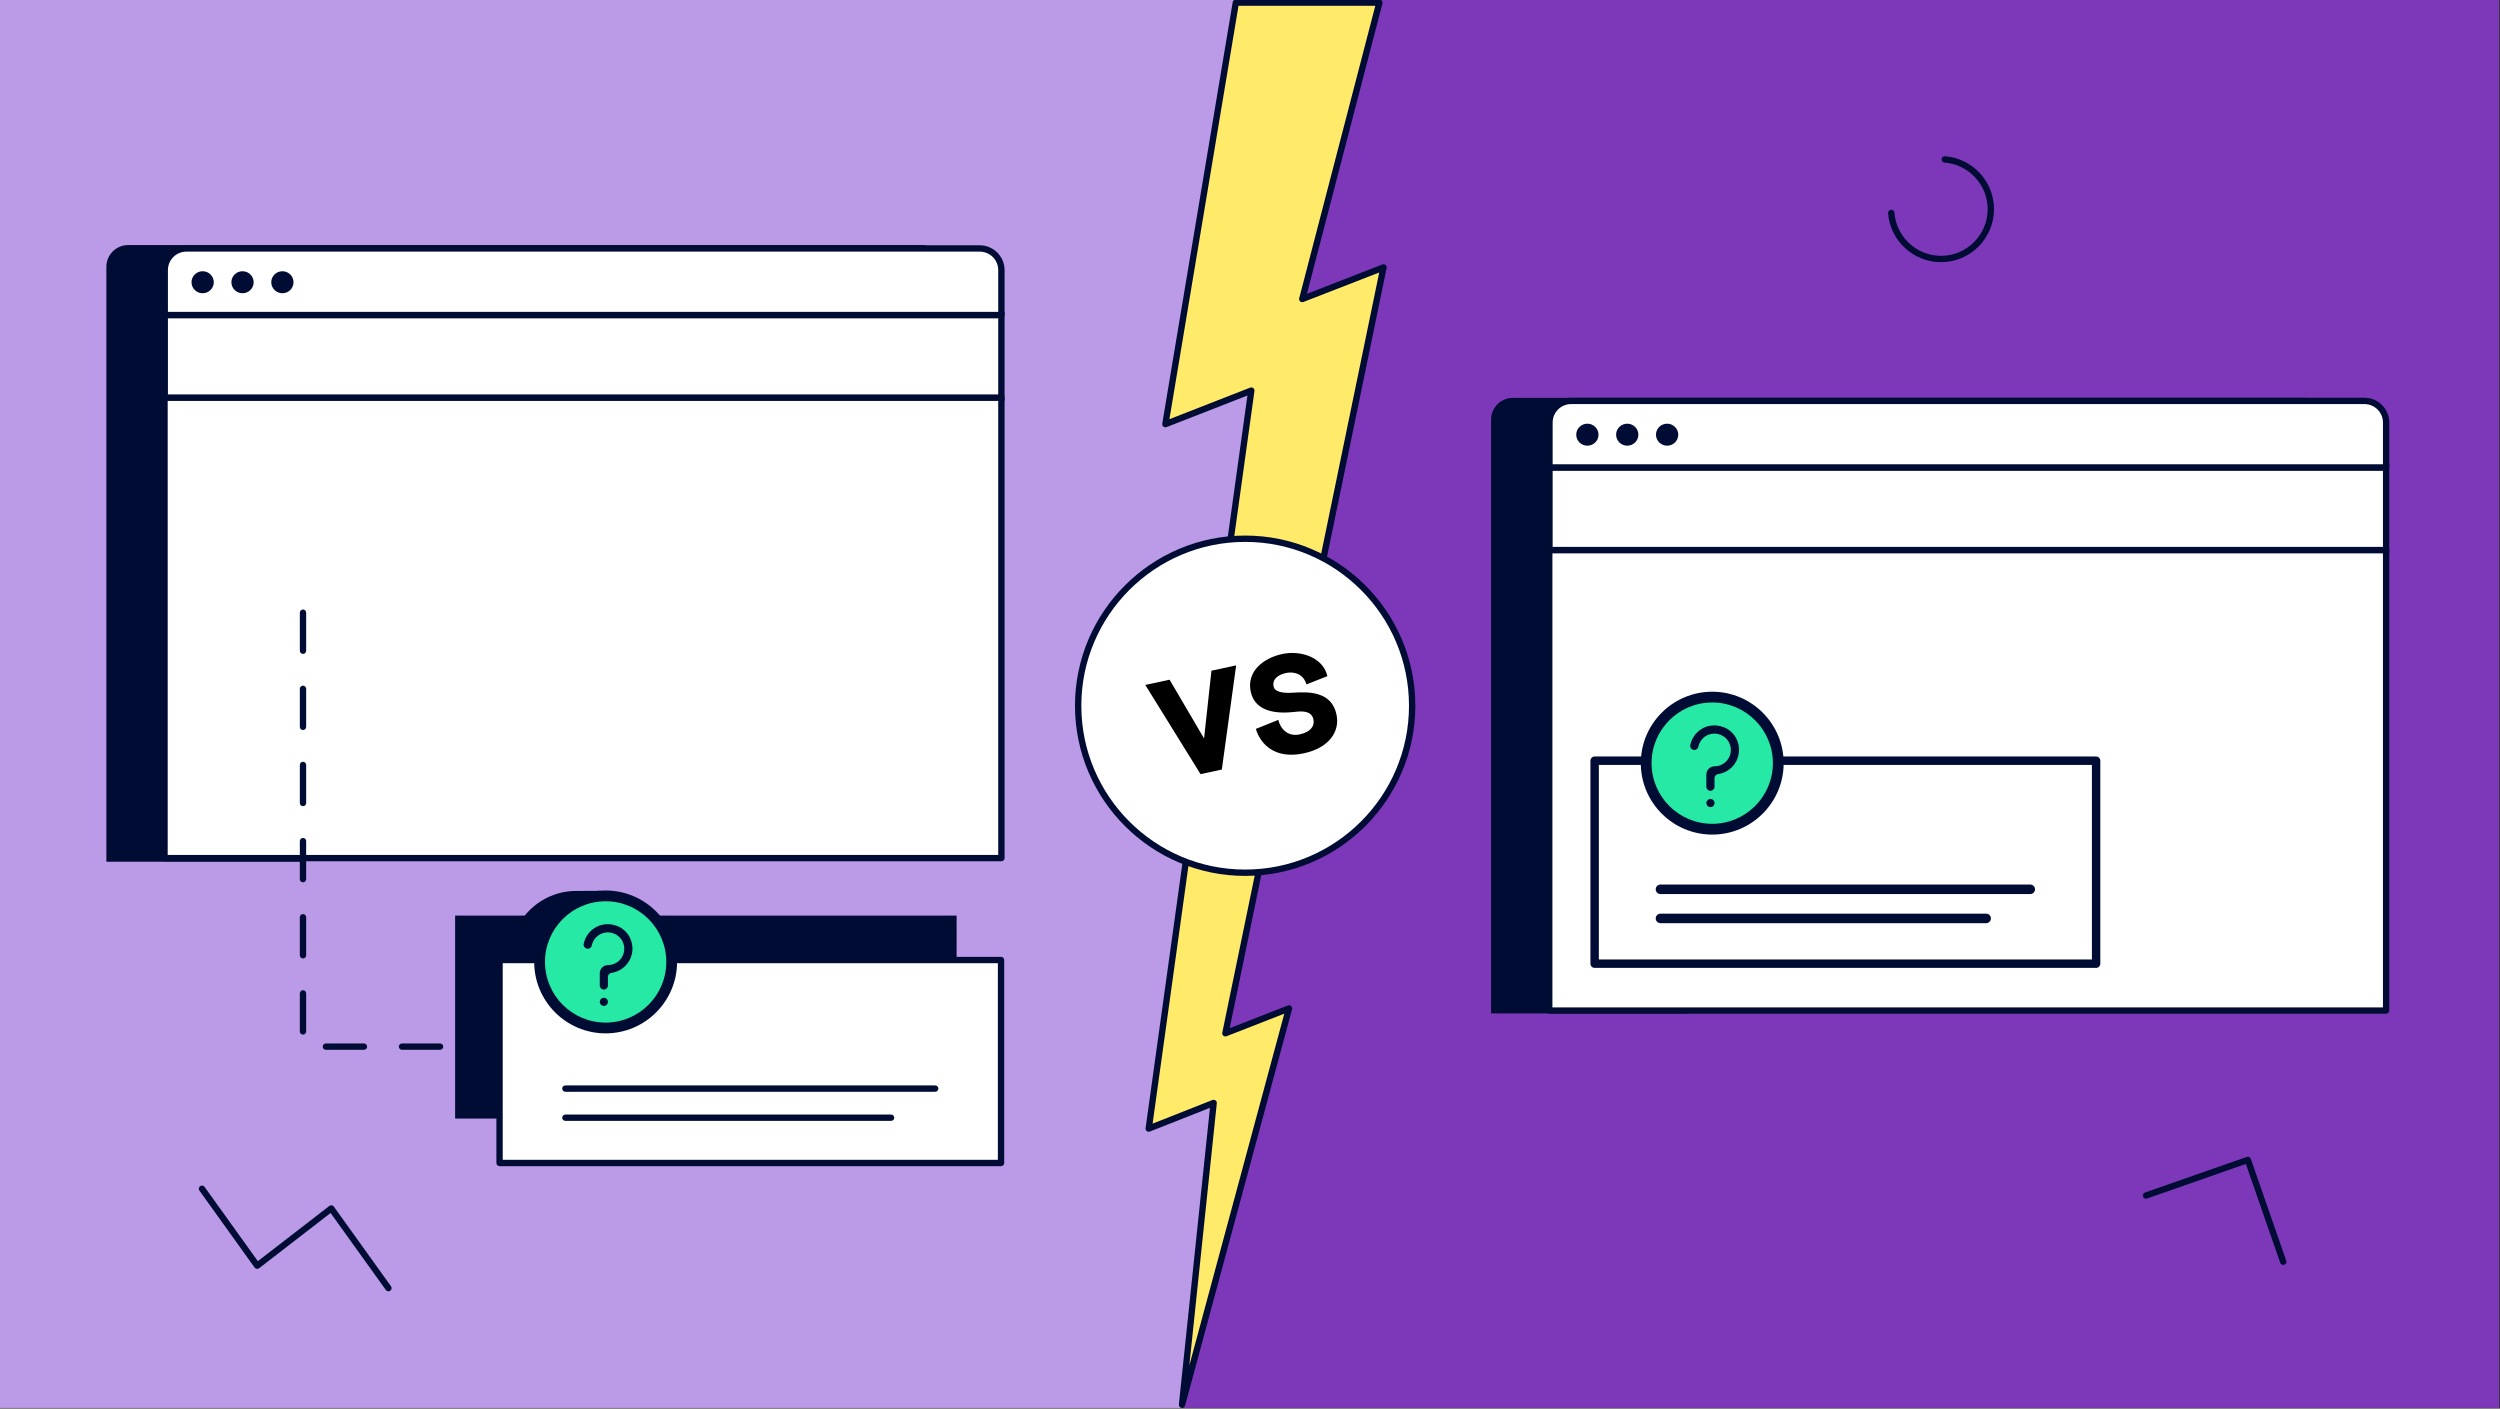 <?xml version="1.0" encoding="UTF-8"?><svg xmlns="http://www.w3.org/2000/svg" width="394" height="222" viewBox="0 0 394 222"><rect x="0" y="0" width="394" height="222" fill="#333333" stroke="none"/><defs><style>.d{fill:#000c34;}.e{fill:#fff;}.f{fill:#ffeb69;}.g{fill:#bb9ae8;}.h{fill:#b47f66;}.i{fill:#25e9a4;}.j{fill:#7c38b8;}</style></defs><g id="b"><polygon class="g" points="193.859 164.751 203.938 160.747 186.2 221.895 -.139 221.895 -.139 -.105 218.91 -.105 206.037 46.62 218.91 41.533 193.859 164.751"/><polygon class="j" points="393.861 -.105 393.861 221.895 186.466 221.895 191.272 173.825 181.489 177.863 199.168 60.169 185.595 65.532 196.442 -.105 393.861 -.105"/></g><g id="c"><polygon class="f" points="217.392 .419 205.238 47.126 218.041 42.145 193.121 162.845 203.148 158.925 186.287 221.388 191.272 173.825 181.04 177.864 197.208 61.556 183.663 66.847 194.766 .419 217.392 .419"/><path class="d" d="m186.287,221.888c-.03,0-.06-.003-.092-.008-.256-.048-.433-.285-.405-.544l4.899-46.743-9.466,3.737c-.166.066-.352.038-.493-.072-.14-.11-.21-.286-.185-.462l16.051-115.463-12.751,4.981c-.167.064-.357.036-.497-.078s-.207-.293-.178-.471L194.273.336c.04-.241.249-.417.493-.417h22.626c.155,0,.301.072.396.194s.127.282.088.432l-11.906,45.76,11.891-4.626c.172-.067.364-.035.505.084.14.118.203.304.166.483l-24.733,119.798,9.17-3.584c.174-.069.375-.033.516.094.141.126.198.32.148.502l-16.861,62.462c-.06.221-.26.37-.482.37Zm4.985-48.563c.107,0,.214.035.303.102.139.105.213.276.194.45l-4.332,41.33,14.97-55.455-9.104,3.559c-.17.066-.363.034-.504-.084-.141-.119-.204-.304-.167-.483l24.733-119.8-11.945,4.647c-.178.067-.374.033-.514-.092-.141-.125-.199-.318-.151-.499L216.745.919h-21.556l-10.888,65.142,12.725-4.971c.164-.064.352-.037.491.073.14.11.21.286.185.461l-16.05,115.46,9.435-3.725c.06-.023.122-.035.184-.035Z"/><circle class="e" cx="196.238" cy="111.223" r="26.32" transform="translate(-27.061 79.326) rotate(-21.414)"/><path class="d" d="m196.237,138.043c-14.788,0-26.819-12.032-26.819-26.82s12.031-26.82,26.819-26.82,26.82,12.031,26.82,26.82-12.031,26.82-26.82,26.82Zm0-52.64c-14.237,0-25.819,11.582-25.819,25.82s11.582,25.82,25.819,25.82,25.82-11.583,25.82-25.82-11.583-25.82-25.82-25.82Z"/><path d="m190.923,105.7l3.893-.838-2.257,16.419-3.353.722-8.709-14.058,3.828-.825,5.436,9.263,1.162-10.684Z"/><path d="m201.467,113.455c.275,1.276,1.398,2.709,3.366,2.285,1.644-.353,2.398-1.263,2.161-2.366-.289-1.341-1.69-1.334-2.925-1.181-2.737.318-6.252.079-6.956-3.187-.703-3.266,2.135-5.326,4.925-5.927,3.137-.675,6.545.65,7.155,3.483l-3.296,1.298c-.526-1.81-2.156-2.025-3.217-1.797-1.168.252-2.226.91-1.955,2.164.148.692,1.135,1.068,2.965.946,2.675-.192,6.164-.173,6.938,3.417.592,2.747-1.216,5.286-5.152,6.134-4.606.992-6.865-1.509-7.551-3.851l3.542-1.42Z"/><path class="d" d="m363.423,62.709h-124.999c-1.893,0-3.427,1.53-3.427,3.418v93.58h30.8v-73.27h101.056v-20.307c0-1.889-1.536-3.421-3.43-3.421Z"/><path class="e" d="m256.777,153.469c-.19,0-.382-.072-.527-.217-1.116-1.105-1.411-3.564-.102-4.96.282-.302.758-.318,1.06-.035.303.283.317.758.034,1.06-.702.75-.56,2.252.064,2.869.295.291.297.766.006,1.06-.147.148-.34.222-.533.222Z"/><rect class="e" x="244.161" y="86.687" width="131.891" height="72.575"/><path class="d" d="m376.052,159.761h-131.891c-.276,0-.5-.224-.5-.5v-72.574c0-.276.224-.5.5-.5h131.891c.276,0,.5.224.5.5v72.574c0,.276-.224.5-.5.5Zm-131.391-1h130.891v-71.574h-130.891v71.574Z"/><rect class="e" x="244.197" y="73.672" width="131.856" height="13.014"/><path class="d" d="m376.552,87.187h-132.856v-14.015h132.856v14.015Zm-131.856-1h130.856v-12.015h-130.856v12.015Z"/><path class="e" d="m247.603,63.184h125.04c1.882,0,3.409,1.528,3.409,3.409v7.079h-131.856v-7.082c0-1.88,1.526-3.406,3.406-3.406Z"/><path class="d" d="m376.052,74.172h-131.856c-.276,0-.5-.224-.5-.5v-7.082c0-2.154,1.752-3.906,3.906-3.906h125.04c2.155,0,3.909,1.753,3.909,3.909v7.079c0,.276-.224.5-.5.5Zm-131.356-1h130.856v-6.579c0-1.604-1.305-2.909-2.909-2.909h-125.04c-1.603,0-2.906,1.304-2.906,2.906v6.582Z"/><ellipse class="d" cx="250.169" cy="68.507" rx="1.755" ry="1.734"/><ellipse class="d" cx="256.453" cy="68.507" rx="1.755" ry="1.734"/><ellipse class="d" cx="262.737" cy="68.507" rx="1.755" ry="1.734"/><path class="h" d="m361.753,72.047l1.01-.21c.017-.005.035-.007.053-.011"/><rect class="e" x="251.313" y="119.889" width="79.033" height="31.989"/><path class="d" d="m330.346,152.541h-79.032c-.366,0-.663-.297-.663-.664v-31.989c0-.366.297-.664.663-.664h79.032c.366,0,.663.297.663.664v31.989c0,.366-.297.664-.663.664Zm-78.369-1.327h77.706v-30.662h-77.706v30.662Z"/><path class="d" d="m319.972,140.902h-58.284c-.414,0-.75-.336-.75-.75s.336-.75.75-.75h58.284c.414,0,.75.336.75.75s-.336.75-.75.75Z"/><path class="d" d="m313.017,145.493h-51.329c-.414,0-.75-.336-.75-.75s.336-.75.75-.75h51.329c.414,0,.75.336.75.75s-.336.75-.75.75Z"/><circle class="i" cx="269.847" cy="120.273" r="10.409"/><path class="d" d="m269.847,131.531c-6.208,0-11.258-5.05-11.258-11.258s5.05-11.258,11.258-11.258,11.258,5.05,11.258,11.258-5.05,11.258-11.258,11.258Zm0-20.819c-5.271,0-9.56,4.289-9.56,9.56s4.289,9.561,9.56,9.561,9.56-4.289,9.56-9.561-4.289-9.56-9.56-9.56Z"/><path class="d" d="m269.567,125.92c-.263,0-.495.157-.595.398-.1.238-.045.516.139.7.184.184.462.238.7.139.241-.1.398-.332.398-.595,0-.169-.066-.335-.187-.456s-.287-.187-.456-.187Z"/><path class="d" d="m271.176,114.453c-1.035-.278-2.14-.112-3.049.456-.908.571-1.539,1.491-1.742,2.545-.03.187.027.374.151.519.124.142.305.223.492.22.317.006.592-.223.643-.534.145-.679.558-1.271,1.144-1.642.589-.371,1.298-.489,1.974-.329.96.22,1.711.972,1.932,1.932.175.764-.009,1.567-.498,2.179-.489.613-1.228.969-2.013.969-.341.003-.667.139-.908.38-.241.241-.377.568-.38.908v1.932c0,.356.29.643.646.643.353,0,.643-.287.643-.643v-1.346c-.003-.323.232-.598.552-.643,1.065-.154,2.016-.743,2.626-1.627.61-.884.827-1.98.595-3.03-.296-1.425-1.391-2.55-2.807-2.889h0Z"/><path class="d" d="m145.191,38.623H20.192c-1.893,0-3.427,1.533-3.427,3.424v93.757h30.8V62.395h101.056v-20.345c0-1.893-1.536-3.428-3.43-3.428Z"/><path class="e" d="m38.545,129.442c-.19,0-.382-.072-.528-.217-1.115-1.105-1.409-3.564-.102-4.96.283-.302.757-.317,1.06-.035.303.283.317.758.034,1.06-.702.749-.559,2.251.065,2.869.294.291.296.767.004,1.06-.146.148-.339.222-.532.222Z"/><rect class="e" x="25.929" y="62.66" width="131.891" height="72.575"/><path class="d" d="m157.82,135.735H25.929c-.276,0-.5-.224-.5-.5V62.66c0-.276.224-.5.5-.5h131.892c.276,0,.5.224.5.5v72.575c0,.276-.224.5-.5.5Zm-131.392-1h130.892V63.16H26.429v71.575Z"/><rect class="e" x="25.965" y="49.646" width="131.856" height="13.014"/><path class="d" d="m158.32,63.16H25.465v-14.015h132.856v14.015Zm-131.856-1h130.856v-12.015H26.465v12.015Z"/><path class="e" d="m29.371,39.157h125.04c1.882,0,3.409,1.528,3.409,3.409v7.079H25.965v-7.082c0-1.88,1.526-3.406,3.406-3.406Z"/><path class="d" d="m157.82,50.145H25.965c-.276,0-.5-.224-.5-.5v-7.082c0-2.154,1.752-3.906,3.906-3.906h125.04c2.155,0,3.909,1.753,3.909,3.909v7.079c0,.276-.224.5-.5.5Zm-131.356-1h130.856v-6.579c0-1.604-1.305-2.909-2.909-2.909H29.371c-1.603,0-2.906,1.304-2.906,2.906v6.582Z"/><ellipse class="d" cx="31.937" cy="44.481" rx="1.755" ry="1.734"/><ellipse class="d" cx="38.221" cy="44.481" rx="1.755" ry="1.734"/><ellipse class="d" cx="44.505" cy="44.481" rx="1.755" ry="1.734"/><path class="h" d="m143.521,48.02l1.01-.21c.017-.005.035-.007.053-.011"/><path class="d" d="m101.224,150.822c0,5.749-4.66,10.409-10.409,10.409s-10.409-4.66-10.409-10.409,4.66-10.409,10.409-10.409c1.087,0,3.751-.019,3.751-.019,0,0,6.659,5.766,6.659,10.428Z"/><rect class="d" x="71.729" y="144.299" width="79.033" height="31.989"/><rect class="e" x="78.729" y="151.299" width="79.033" height="31.989"/><path class="d" d="m157.763,183.788h-79.033c-.276,0-.5-.224-.5-.5v-31.989c0-.276.224-.5.5-.5h79.033c.276,0,.5.224.5.5v31.989c0,.276-.224.5-.5.5Zm-78.533-1h78.033v-30.989h-78.033v30.989Z"/><path class="d" d="m147.388,172.063h-58.284c-.276,0-.5-.224-.5-.5s.224-.5.5-.5h58.284c.276,0,.5.224.5.5s-.224.5-.5.5Z"/><path class="d" d="m140.433,176.653h-51.329c-.276,0-.5-.224-.5-.5s.224-.5.5-.5h51.329c.276,0,.5.224.5.5s-.224.5-.5.5Z"/><circle class="i" cx="95.448" cy="151.6" r="10.409"/><path class="d" d="m95.448,162.858c-6.208,0-11.258-5.05-11.258-11.258s5.05-11.258,11.258-11.258,11.258,5.05,11.258,11.258-5.05,11.258-11.258,11.258Zm0-20.818c-5.271,0-9.56,4.289-9.56,9.56s4.289,9.56,9.56,9.56,9.56-4.289,9.56-9.56-4.289-9.56-9.56-9.56Z"/><path class="d" d="m95.169,157.247c-.263,0-.495.157-.595.398-.1.238-.045.516.139.7.184.184.462.238.7.139.241-.1.398-.332.398-.595,0-.169-.066-.335-.187-.456s-.287-.187-.456-.187Z"/><path class="d" d="m96.778,145.78c-1.035-.278-2.14-.112-3.049.456-.908.571-1.539,1.491-1.742,2.545-.03.187.027.374.151.519.124.142.305.223.492.22.317.006.592-.223.643-.534.145-.679.558-1.271,1.144-1.642.589-.371,1.298-.489,1.974-.329.96.22,1.711.972,1.932,1.932.175.764-.009,1.567-.498,2.179-.489.613-1.228.969-2.013.969-.341.003-.667.139-.908.38-.241.241-.377.568-.38.908v1.932c0,.356.29.643.646.643.353,0,.643-.287.643-.643v-1.346c-.003-.323.232-.598.552-.643,1.065-.154,2.016-.743,2.626-1.627.61-.884.827-1.98.595-3.03-.296-1.425-1.391-2.55-2.807-2.889h0Z"/><path class="d" d="m77.712,165.45h-2.356c-.276,0-.5-.224-.5-.5s.224-.5.5-.5h2.356c.276,0,.5.224.5.5s-.224.5-.5.5Zm-8.355,0h-6c-.276,0-.5-.224-.5-.5s.224-.5.5-.5h6c.276,0,.5.224.5.5s-.224.5-.5.5Zm-12,0h-6c-.276,0-.5-.224-.5-.5s.224-.5.5-.5h6c.276,0,.5.224.5.5s-.224.5-.5.5Zm-9.605-2.394c-.276,0-.5-.224-.5-.5v-6c0-.276.224-.5.5-.5s.5.224.5.5v6c0,.276-.224.5-.5.5Zm0-12c-.276,0-.5-.224-.5-.5v-6c0-.276.224-.5.5-.5s.5.224.5.5v6c0,.276-.224.5-.5.5Zm0-12c-.276,0-.5-.224-.5-.5v-6c0-.276.224-.5.5-.5s.5.224.5.5v6c0,.276-.224.5-.5.5Zm0-12c-.276,0-.5-.224-.5-.5v-6c0-.276.224-.5.5-.5s.5.224.5.5v6c0,.276-.224.5-.5.5Zm0-12c-.276,0-.5-.224-.5-.5v-6c0-.276.224-.5.5-.5s.5.224.5.5v6c0,.276-.224.5-.5.5Zm0-12c-.276,0-.5-.224-.5-.5v-6c0-.276.224-.5.5-.5s.5.224.5.5v6c0,.276-.224.5-.5.5Z"/><path class="d" d="m359.839,199.359c-.207,0-.4-.129-.473-.336l-5.419-15.586-15.575,5.451c-.261.092-.546-.046-.637-.307-.092-.261.046-.546.307-.637l16.048-5.616c.125-.043.263-.037.383.022.119.058.211.161.255.286l5.584,16.059c.09.261-.048.545-.309.636-.055.019-.109.028-.164.028Z"/><path class="d" d="m61.215,203.511c-.155,0-.309-.072-.406-.208l-8.707-12.135-11.263,8.701c-.108.083-.246.116-.378.099-.135-.019-.255-.093-.334-.203l-8.701-12.128c-.161-.225-.109-.537.115-.698.222-.161.535-.111.697.115l8.399,11.707,11.263-8.701c.107-.084.239-.121.378-.099.135.019.255.093.334.203l9.009,12.556c.161.225.109.537-.115.698-.088.064-.19.094-.291.094Z"/><path class="d" d="m305.9,41.32c-4.352,0-8.013-3.395-8.335-7.729-.021-.275.186-.515.462-.536.266-.019.516.186.536.461.283,3.815,3.506,6.804,7.337,6.804,4.057,0,7.357-3.301,7.357-7.358,0-3.831-2.988-7.054-6.804-7.338-.275-.021-.482-.26-.462-.536.021-.276.256-.481.536-.461,4.334.323,7.729,3.984,7.729,8.335,0,4.608-3.749,8.358-8.357,8.358Z"/></g></svg>